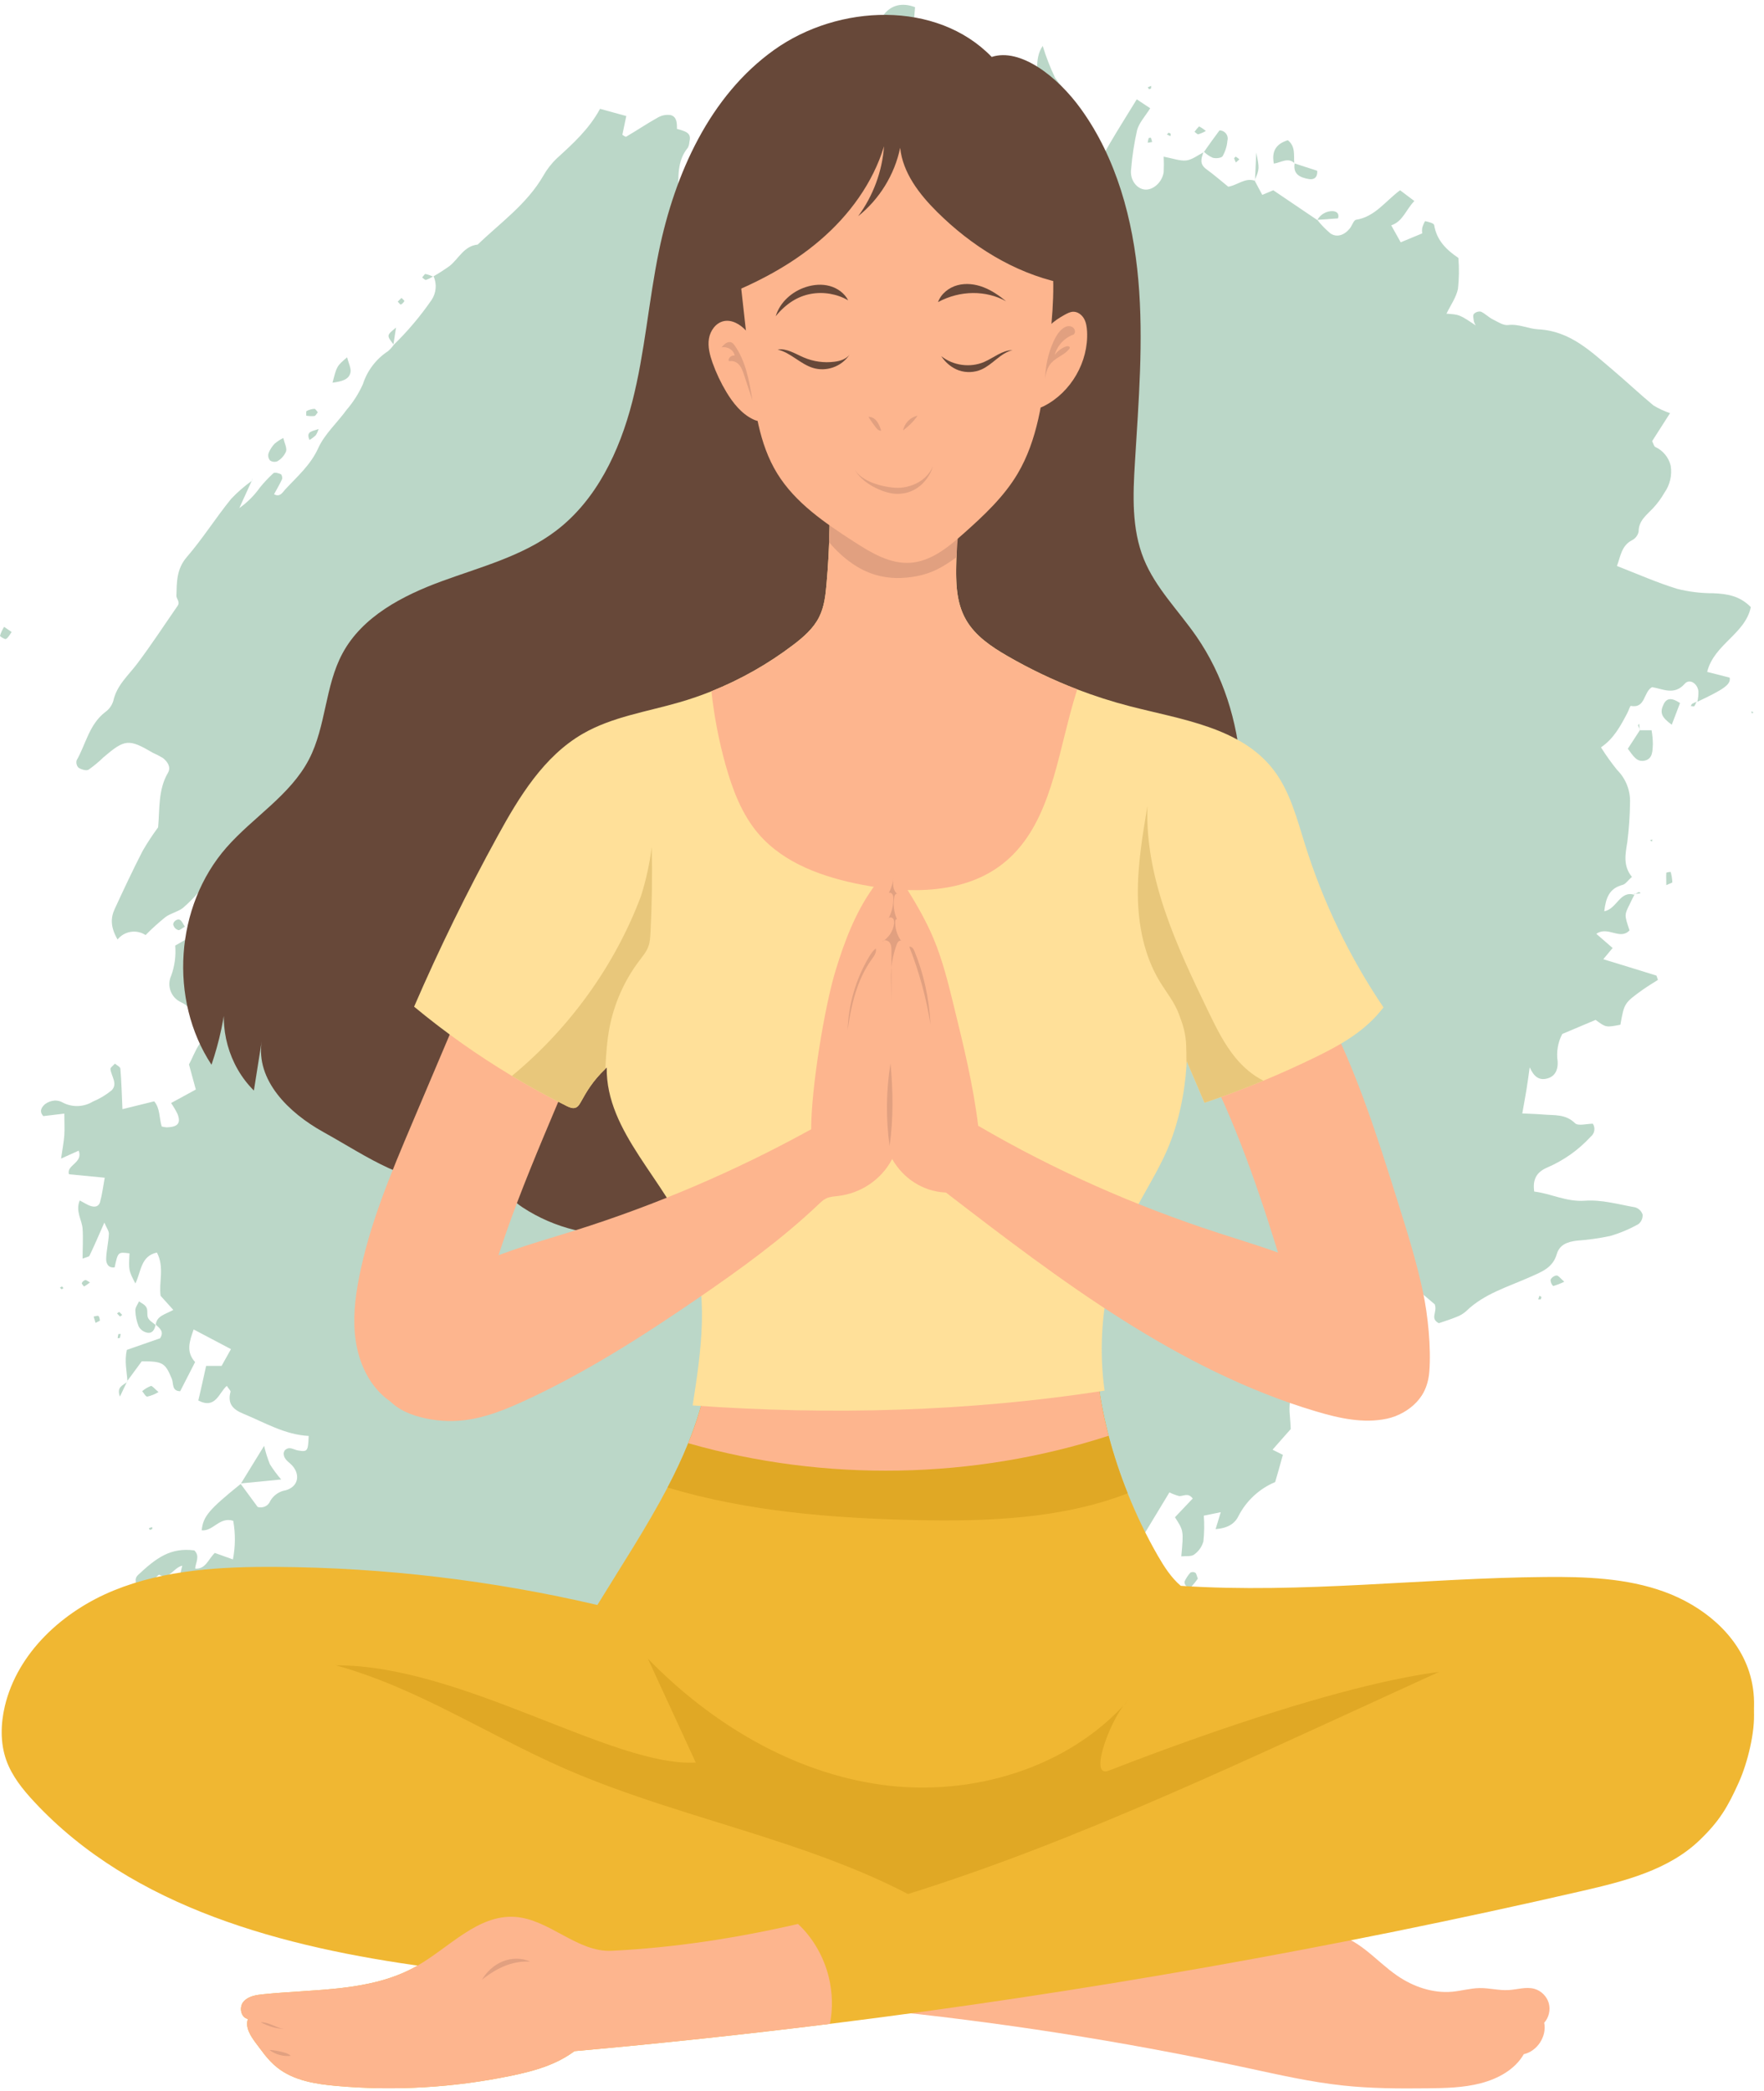<svg xmlns="http://www.w3.org/2000/svg" xmlns:xlink="http://www.w3.org/1999/xlink" width="648" zoomAndPan="magnify" viewBox="0 0 486 576" height="768" preserveAspectRatio="xMidYMid meet" version="1.0"><defs><clipPath id="435507e369"><path d="M 482 195 L 483 195 L 483 197 L 482 197 Z M 482 195 " clip-rule="nonzero"/></clipPath></defs><path fill="#bbd7c8" d="M 66.246 408.645 L 66.316 408.746 Z M 66.246 408.645 " fill-opacity="1" fill-rule="nonzero"/><path fill="#bbd7c8" d="M 472.035 163.422 C 468.672 163.434 465.359 163.031 462.094 162.215 C 456.418 160.469 451.051 158.07 445.484 155.91 C 446.492 153.285 446.691 150.332 449.645 148.812 C 450.113 148.574 450.508 148.246 450.828 147.828 C 451.145 147.41 451.355 146.941 451.461 146.426 C 451.461 143.402 453.633 141.91 455.379 140.051 C 456.617 138.723 457.688 137.27 458.59 135.691 C 459.344 134.617 459.867 133.441 460.16 132.16 C 460.457 130.883 460.5 129.594 460.293 128.297 C 460.02 127.152 459.508 126.125 458.758 125.215 C 458.012 124.305 457.102 123.605 456.031 123.113 C 455.664 122.902 455.551 122.246 455.18 121.523 C 456.715 119.137 458.32 116.609 460.109 113.812 C 458.496 113.266 456.961 112.547 455.508 111.656 C 451.719 108.52 448.141 105.125 444.375 101.945 C 438.285 96.82 432.605 91.141 423.734 90.715 C 421.078 90.574 418.438 89.168 415.469 89.535 C 414.137 89.691 412.629 88.641 411.211 87.945 C 410.074 87.363 409.137 86.355 407.988 85.844 C 407.633 85.789 407.285 85.816 406.945 85.93 C 406.605 86.043 406.309 86.227 406.059 86.484 C 405.73 86.91 405.984 87.816 406.059 88.5 C 406.176 88.91 406.352 89.293 406.582 89.648 C 402.098 86.652 402.098 86.652 398.52 86.414 C 399.609 84.141 401.188 81.969 401.684 79.57 C 401.996 76.734 402.035 73.895 401.797 71.051 C 398.531 68.852 395.805 66.211 395.125 61.992 C 395.039 61.48 393.547 61.113 392.668 60.926 C 392.512 60.926 392.031 62.105 391.832 62.789 C 391.766 63.289 391.766 63.789 391.832 64.293 L 385.91 66.75 L 383.297 62.078 C 386.535 60.984 387.289 57.816 389.672 55.375 L 385.738 52.41 C 381.664 55.418 378.824 59.719 373.613 60.543 C 372.934 60.656 372.523 62.133 371.91 62.902 C 370.406 64.789 368.332 65.5 366.574 64.32 C 365.227 63.199 364.012 61.949 362.926 60.574 C 362.926 60.574 362.926 60.574 362.996 60.574 L 362.867 60.574 L 350.801 52.41 L 347.773 53.688 C 347.094 52.395 346.355 51.09 345.688 49.781 C 342.992 48.875 340.918 51.047 338.391 51.43 C 336.387 49.812 334.473 48.137 332.414 46.645 C 330.355 45.152 330.992 43.664 331.52 41.988 C 329.957 42.797 328.422 44.02 326.789 44.203 C 325.156 44.387 323 43.621 320.602 43.152 C 320.672 44.57 320.672 45.992 320.602 47.41 C 320.246 50.109 317.762 52.395 315.477 52.223 C 313.188 52.055 311.215 49.539 311.641 46.547 C 311.934 42.953 312.477 39.398 313.273 35.883 C 313.828 33.809 315.504 32.051 316.895 29.82 L 313.188 27.363 C 310.52 31.738 308.078 35.57 305.777 39.504 C 303.352 43.648 301.062 47.895 298.68 52.152 C 296.281 52.648 293.98 52.992 291.75 53.574 C 290.012 54.043 288.359 54.723 286.797 55.617 C 285.477 56.414 285.746 57.789 286.355 59.023 L 279.98 59.023 C 280.859 56.797 281.672 54.766 282.508 52.637 C 283.605 52.766 284.711 52.816 285.816 52.793 C 288.754 52.508 288.969 52.012 287.945 48.18 C 288.355 44.488 291.113 43.918 294.066 43.352 C 294.305 43.352 294.305 41.93 294.492 40.766 C 295.527 40.41 297.742 41.262 298.75 38.496 L 293.441 34.832 C 294.461 32.52 295.441 30.262 296.352 28.188 C 294.27 26.082 292.375 23.82 290.672 21.402 C 289.324 18.57 288.191 15.656 287.277 12.656 C 284.625 16.488 286.684 20.789 284.438 24.48 C 282.648 23.203 281.215 22.195 279.809 21.145 C 277.793 19.727 275.82 21.359 273.82 21.145 C 273.082 21.074 272.398 20.562 271.617 20.406 C 267.359 19.484 265.668 20.293 263.711 24.438 C 263.363 25.301 263.09 26.188 262.887 27.094 L 257.363 28.004 L 254.523 34.918 C 252.977 34.57 251.41 34.379 249.824 34.336 C 248.164 34.562 246.539 34.926 244.941 35.43 C 246.504 32.246 248.051 29.066 249.598 25.93 C 250.445 25.871 251.293 25.871 252.137 25.93 C 253.176 26.086 254.238 26.512 254.523 24.949 C 254.523 23.387 251.441 22.734 253.418 20.406 C 254.68 18.988 254.27 17 252.578 15.523 L 245.766 18.363 C 246.445 14.727 248.02 11.66 251.441 9.973 C 251.684 7.133 251.883 4.66 252.109 1.977 C 248.531 0.629 245.551 1.395 243.508 4.008 C 240.34 8.055 237.586 12.441 234.703 16.785 C 234.477 17.141 234.605 17.738 234.562 18.207 L 237.516 19.625 C 235.598 22.211 233.91 24.453 232.277 26.727 C 230.914 28.273 229.77 29.965 228.84 31.809 C 227.559 35.055 225.852 38.059 223.715 40.816 C 221.578 43.574 219.098 45.984 216.273 48.035 C 216.672 51.031 213.664 55.02 219.113 56.312 C 219.754 55.27 220.516 54.32 221.398 53.473 C 222.699 52.625 224.059 51.887 225.477 51.258 L 225.477 51.344 L 225.688 51.441 L 225.559 51.289 C 227.348 50.336 229.109 49.199 231.609 50.891 C 228.91 56.301 223.176 59.125 220.25 64.277 C 218.965 66.121 217.496 67.805 215.848 69.332 C 216.172 66.809 216.797 64.363 217.723 61.992 C 217.836 61.613 217.883 61.227 217.863 60.832 C 217.844 60.438 217.762 60.055 217.613 59.688 C 217.469 59.32 217.266 58.988 217.008 58.691 C 216.746 58.391 216.445 58.145 216.105 57.945 C 214.371 56.738 212.668 57.293 210.992 58.172 C 208.863 59.309 211.348 61.012 210.055 62.945 L 203.641 68.48 L 203.641 68.383 L 203.641 68.539 C 203.227 69.789 202.625 70.945 201.836 72 C 201.047 73.059 200.109 73.961 199.023 74.715 C 199.023 72.414 199.023 70.113 199.023 67.828 C 199.023 67.445 198.43 66.949 198.016 66.777 C 197.523 66.586 197.051 66.629 196.598 66.906 C 195.461 68.324 194.68 70.098 193.316 71.164 C 191.605 72.211 189.797 73.059 187.895 73.707 C 190.195 77.41 190.309 77.965 189.527 80.805 C 189.383 81.301 189.371 81.941 189.043 82.223 C 188.242 83.172 187.297 83.938 186.203 84.523 C 185.055 84.992 183.848 83.375 183.977 81.145 C 184.188 77.582 183.309 73.719 185.578 70.598 C 188.008 67.23 190.719 63.852 195.078 62.945 C 198.398 62.262 199.777 60.105 200.758 57.266 C 202.773 51.145 204.859 45.07 209.191 40.027 C 210.133 38.75 210.738 37.332 211.008 35.77 C 211.246 34.535 211.188 33.312 210.836 32.105 C 209.898 28.656 207.387 27.918 204.164 28.629 C 201.098 31.484 198.652 34.797 196.824 38.566 C 195.613 41.156 194.195 43.629 192.566 45.977 C 190.934 48.449 189.031 50.746 186.887 53.586 C 186.887 48.66 186.504 44.344 189.527 40.668 C 189.762 40.199 189.895 39.699 189.926 39.176 C 190.434 37.02 189.781 36.336 186.516 35.512 C 186.516 33.953 186.516 32.148 184.742 31.695 C 183.457 31.527 182.254 31.773 181.137 32.434 C 178.211 34.066 175.457 35.938 172.531 37.645 C 172.32 37.77 171.738 37.273 171.465 37.133 C 171.82 35.43 172.164 33.766 172.547 31.965 L 165.32 29.977 C 162.281 35.586 157.867 39.559 153.449 43.594 C 151.941 45.027 150.68 46.648 149.66 48.461 C 145.145 56.227 137.902 61.34 131.598 67.375 C 127.824 67.77 126.402 71.234 123.875 73.266 C 122.453 74.289 120.98 75.234 119.461 76.105 C 119.691 76.629 119.855 77.176 119.953 77.742 C 120.047 78.309 120.07 78.879 120.02 79.449 C 119.969 80.023 119.848 80.578 119.66 81.121 C 119.469 81.664 119.211 82.172 118.891 82.648 C 115.816 87.105 112.336 91.223 108.457 95.004 L 108.457 95.16 L 108.473 95.004 C 108.02 95.645 107.5 96.219 106.91 96.734 C 105.27 97.801 103.859 99.113 102.672 100.668 C 101.484 102.223 100.594 103.93 99.996 105.793 C 98.84 108.379 97.34 110.746 95.496 112.891 C 92.91 116.453 89.445 119.562 87.699 123.398 C 85.555 128.141 81.879 131.262 78.57 134.84 C 77.832 135.637 77.152 137.055 75.504 136.148 C 76.27 134.727 77.051 133.438 77.691 132.043 C 77.848 131.688 77.691 130.793 77.363 130.625 C 76.738 130.34 75.676 130.043 75.32 130.355 C 73.992 131.578 72.758 132.891 71.613 134.289 C 70.043 136.504 68.148 138.395 65.934 139.965 L 69.344 132.484 C 67.289 133.953 65.395 135.605 63.664 137.438 C 59.402 142.691 55.824 148.414 51.438 153.484 C 48.598 156.789 48.711 160.441 48.598 164.16 C 48.598 164.926 49.68 165.805 48.953 166.855 C 45.262 172.18 41.727 177.605 37.836 182.773 C 35.367 186.066 32.156 188.75 31.207 193.109 C 30.797 194.387 30.047 195.414 28.949 196.191 C 24.562 199.582 23.652 205.008 21.113 209.449 C 21.016 209.816 21.016 210.18 21.109 210.543 C 21.207 210.91 21.387 211.227 21.652 211.496 C 22.434 211.977 23.797 212.402 24.406 212.02 C 25.879 210.988 27.254 209.844 28.539 208.586 C 34.414 203.574 35.496 203.488 42.125 207.379 C 43.066 207.793 43.98 208.27 44.863 208.797 C 46.172 209.805 47.18 211.352 46.285 212.859 C 43.516 217.602 44.043 222.797 43.559 227.906 C 42.02 229.992 40.598 232.152 39.301 234.395 C 36.586 239.676 34.059 245.059 31.574 250.453 C 30.453 252.895 30.441 255.438 32.387 258.801 C 32.609 258.523 32.859 258.266 33.129 258.035 C 33.402 257.801 33.691 257.594 34.004 257.414 C 34.312 257.234 34.637 257.086 34.973 256.965 C 35.312 256.844 35.656 256.758 36.012 256.703 C 36.367 256.645 36.723 256.621 37.078 256.633 C 37.438 256.641 37.793 256.684 38.141 256.762 C 38.492 256.836 38.832 256.941 39.164 257.078 C 39.492 257.219 39.809 257.387 40.109 257.582 C 41.844 255.824 43.668 254.176 45.59 252.625 C 47.008 251.574 48.953 251.207 50.375 250.129 C 51.992 248.727 53.504 247.219 54.902 245.598 L 54.902 256.688 L 48.273 260.477 C 48.504 263.32 48.137 266.086 47.164 268.77 C 47.012 269.098 46.895 269.438 46.812 269.789 C 46.727 270.141 46.676 270.5 46.664 270.859 C 46.648 271.223 46.668 271.582 46.727 271.938 C 46.781 272.297 46.875 272.645 47 272.984 C 47.125 273.324 47.281 273.648 47.469 273.957 C 47.66 274.266 47.875 274.551 48.121 274.816 C 48.367 275.082 48.637 275.32 48.93 275.535 C 49.223 275.746 49.535 275.93 49.863 276.082 C 52.703 277.359 53.172 279.688 53.711 281.875 C 55.586 283.195 58.27 281.676 59.461 284.387 C 54.859 285.594 53.938 289.766 52.062 293.219 L 53.953 300.133 L 47.137 303.852 C 47.809 304.824 48.406 305.844 48.926 306.902 C 49.875 309.402 49.023 310.441 45.973 310.555 C 45.492 310.516 45.02 310.438 44.551 310.312 C 43.844 307.984 44.125 305.285 42.48 303.383 L 33.734 305.543 C 33.551 301.496 33.465 297.961 33.168 294.426 C 33.168 293.898 32.188 293.457 31.66 293.004 C 31.223 293.516 30.367 294.082 30.426 294.523 C 30.68 296.496 32.512 298.57 30.754 300.359 C 29.172 301.645 27.438 302.684 25.555 303.469 C 24.945 303.84 24.293 304.125 23.609 304.332 C 22.922 304.535 22.223 304.652 21.504 304.68 C 20.789 304.703 20.082 304.641 19.383 304.484 C 18.684 304.332 18.016 304.09 17.379 303.766 C 16.699 303.363 15.965 303.16 15.176 303.156 C 14.16 303.215 13.242 303.547 12.422 304.148 C 11.484 304.961 10.691 306.125 11.941 307.457 L 17.719 306.762 C 17.719 309.133 17.832 310.938 17.719 312.711 C 17.605 314.484 17.18 316.629 16.824 319.156 L 21.68 316.969 C 22.984 320.363 18.172 320.934 19.012 323.473 L 28.852 324.426 C 28.438 326.668 28.168 328.938 27.57 331.125 C 27.145 332.617 25.684 332.746 23.824 331.707 L 21.965 330.688 C 20.73 333.711 22.59 336.023 22.758 338.508 C 22.93 340.992 22.758 343.848 22.758 346.715 C 23.797 346.289 24.504 346.23 24.66 345.906 C 25.969 343.18 27.16 340.398 28.75 336.789 C 29.391 338.309 30.043 339.133 30 339.93 C 29.887 342.242 29.305 344.527 29.246 346.828 C 29.246 348.051 29.816 349.371 31.59 349.113 C 32.5 344.855 32.5 344.855 35.68 345.266 C 35.438 349.98 35.438 349.98 37.297 353.559 C 38.902 350.348 38.719 346.004 43.23 345.039 C 45.375 349.102 43.699 353.301 44.254 356.965 L 47.746 360.84 C 45.531 362.09 43.148 362.473 42.922 364.918 C 44.027 365.895 45.289 366.832 44.098 368.664 L 34.941 371.859 C 34.246 375.023 34.941 377.723 35.098 380.379 L 39.059 374.996 C 44.879 374.996 45.531 375.422 47.352 379.867 C 47.859 381.117 47.277 383.176 49.637 383.246 L 53.754 375.211 C 51.168 372.371 52.219 369.445 53.355 366.223 L 63.633 371.645 L 61.051 376.262 L 56.793 376.262 C 56.023 379.625 55.371 382.777 54.633 385.789 C 59.418 388.301 60.312 383.629 62.484 381.77 C 63.023 382.605 63.594 383.09 63.508 383.402 C 62.641 386.598 64.102 388.23 66.93 389.395 C 72.879 391.836 78.457 395.23 85.043 395.555 C 84.887 399.816 84.703 400 82.062 399.543 C 80.828 399.332 79.68 398.297 78.441 399.543 C 78.305 399.766 78.211 400 78.16 400.254 C 78.086 402.102 79.719 402.738 80.672 403.902 C 82.816 406.516 82.008 409.582 78.742 410.52 C 77.848 410.66 77.031 410.984 76.285 411.496 C 75.539 412.004 74.938 412.648 74.48 413.43 C 74.352 413.766 74.164 414.066 73.922 414.332 C 73.676 414.598 73.395 414.809 73.07 414.965 C 72.746 415.121 72.402 415.215 72.043 415.238 C 71.684 415.266 71.332 415.227 70.988 415.121 L 66.316 408.773 C 57.543 415.871 55.969 417.703 55.57 421.551 C 58.734 421.879 60.496 417.719 64.258 418.938 C 64.891 422.488 64.859 426.035 64.176 429.574 L 59.176 427.785 C 57.332 429.574 56.676 432.258 53.852 432.113 L 53.852 432 L 53.754 432.113 C 53.895 430.426 55.172 428.68 53.539 427.09 C 46.98 426.238 43.062 429.148 38.035 433.859 C 37.633 434.215 37.41 434.66 37.367 435.195 C 37.441 436.133 37.469 437.496 38.051 437.863 C 38.512 438.062 38.992 438.145 39.488 438.113 C 39.988 438.086 40.457 437.945 40.891 437.695 C 41.629 437.227 41.84 436.004 42.41 435.195 C 42.805 434.641 43.688 433.777 43.828 433.777 C 46.668 435.352 47.648 431.93 50.219 431.293 C 49.48 434.246 48.629 437.113 50.828 439.453 C 51.742 440.145 52.727 440.711 53.781 441.16 L 53.781 436.742 L 59.246 440.891 L 64.926 438.32 L 63.508 443.133 L 72.609 447.574 L 75.59 441.898 C 78.074 444.879 80.359 447.66 82.688 450.414 C 85.258 453.426 85.273 453.41 89.785 451.977 C 91.945 454.008 91.406 458.266 95.34 458.805 C 98.547 457.613 97.254 454.461 98.348 451.707 L 100.621 456.449 C 103.047 457.102 106.184 456.777 108.031 459.488 C 109.875 462.199 112.289 462.328 114.988 461.645 C 119.531 460.625 124.059 459.473 128.59 458.379 C 129.57 454.844 131.613 453.156 135.547 454.461 C 135.348 456.465 133.359 456.109 132.309 456.875 C 131.227 457.559 130.102 458.16 128.93 458.68 C 128.645 460.41 128.762 462.355 127.98 463.816 C 125.922 467.637 123.449 471.23 121.191 474.949 C 120.668 475.785 120.199 476.766 121.805 477.59 C 124.059 475.445 126.418 473.23 128.762 471.031 L 128.762 471.129 C 128.754 471.074 128.754 471.016 128.762 470.961 L 128.676 470.961 L 132.848 464.711 C 133.5 464.562 134.16 464.504 134.824 464.535 C 135.492 464.566 136.145 464.684 136.777 464.891 C 137.414 465.098 138.008 465.383 138.566 465.75 C 139.125 466.117 139.621 466.555 140.062 467.055 C 140.402 467.547 140.801 467.98 141.258 468.363 C 141.715 468.746 142.219 469.059 142.762 469.301 C 143.309 469.547 143.875 469.711 144.465 469.801 C 145.055 469.891 145.645 469.898 146.238 469.824 C 147.855 466.898 147.516 463.816 147.316 460.809 C 147.242 459.746 146.82 458.848 146.051 458.109 C 143.938 456.363 142.035 454.406 143.426 451.609 C 144.816 448.812 147.684 449.52 150.523 449.691 C 150 451.652 149.488 453.539 148.965 455.441 L 148.965 455.57 L 149.062 455.457 C 150.398 459.316 150.398 459.316 153.746 458.578 L 153.664 458.648 L 153.746 458.82 L 153.746 458.594 L 157.723 456.18 L 158.93 460.766 C 165.902 463.379 165.902 463.379 167.762 470.023 C 168.238 470.043 168.711 470.008 169.18 469.91 C 173.953 468.176 176.281 469.383 176.707 473.812 C 176.863 475.617 176.848 477.449 177.16 479.223 C 177.168 479.355 177.188 479.484 177.227 479.613 C 177.262 479.738 177.316 479.859 177.383 479.973 C 177.449 480.086 177.531 480.191 177.621 480.285 C 177.715 480.383 177.816 480.465 177.93 480.535 C 178.043 480.605 178.16 480.66 178.289 480.699 C 178.414 480.742 178.543 480.766 178.676 480.777 C 178.805 480.785 178.938 480.777 179.066 480.758 C 179.199 480.734 179.324 480.695 179.445 480.645 C 180.125 480.273 180.57 479.715 180.781 478.969 C 181.348 476.824 179.133 474.707 180.27 472.379 C 183.719 472.977 184.344 477.648 188.32 477.051 C 188.73 476.523 189.469 476.016 189.641 475.359 C 190.07 473.582 190.809 471.941 191.855 470.441 C 192.898 468.938 194.184 467.68 195.703 466.656 C 196.027 466.43 195.703 465.336 195.703 464.812 C 194.125 463.391 192.18 466.004 190.605 464.059 L 193.047 460.695 L 199.152 463.066 C 201.27 461.176 202.348 459.758 200.359 457.473 C 199.508 456.492 199.535 454.762 199.137 453.297 L 203.398 452.73 C 203.539 453.879 203.695 455.016 203.895 456.676 C 207.301 455.426 209.957 454.391 211.887 451.906 C 208.836 449.52 208.836 449.52 205.145 450.855 C 205.145 449.863 205.145 448.867 205.145 447.875 L 205.145 447.773 C 206.125 447.504 207.121 447.375 208.141 447.391 C 213.164 448.172 215.879 445.871 216.66 441.047 L 220.164 441.047 L 226 430.129 C 226.484 434.484 226.668 434.387 228.668 437.227 C 229.117 437.941 229.645 438.59 230.258 439.168 C 230.871 439.75 231.543 440.242 232.281 440.652 C 233.02 441.062 233.797 441.371 234.613 441.582 C 235.43 441.793 236.262 441.898 237.102 441.898 C 240.738 442.012 243.82 441.258 245.184 437.34 C 245.297 437.012 246.09 436.73 246.516 436.785 C 247.023 436.902 247.363 437.203 247.539 437.695 C 247.539 438.078 247.141 438.559 246.898 438.973 C 245.266 441.711 245.637 442.836 248.234 443.09 C 252.098 443.473 255.887 443.645 259.379 441.398 C 260.703 440.805 262.074 440.371 263.496 440.094 C 263.586 442.109 264.062 444.027 264.922 445.852 C 265.781 447.672 266.957 449.262 268.453 450.613 C 269.219 451.355 269.691 452.25 269.871 453.297 C 270.41 456.449 272.711 457.371 275.309 458.082 C 277.906 458.793 278.293 455.883 280.051 454.844 C 281.273 456.52 282.395 458.238 283.715 459.785 C 286.555 463.121 288.91 463.434 292.391 460.668 C 293.766 459.496 294.805 458.078 295.5 456.406 C 297.57 451.629 300.285 447.25 303.648 443.273 C 308.531 437.355 313.73 431.406 315.008 423.328 C 315.129 422.809 315.348 422.336 315.66 421.906 L 322.191 411.102 C 323.02 411.527 323.887 411.855 324.789 412.098 C 325.938 412.293 327.258 411.004 328.609 412.793 L 323.711 417.961 C 326.109 421.664 326.109 421.664 325.457 428.734 C 326.734 428.594 328.184 428.848 328.992 428.238 C 330.262 427.328 331.113 426.121 331.547 424.617 C 331.801 422.254 331.84 419.891 331.66 417.52 L 336.332 416.566 L 334.91 421.227 C 338.148 420.984 340.137 419.805 341.188 417.676 C 342.266 415.559 343.68 413.688 345.422 412.07 C 347.164 410.453 349.133 409.184 351.324 408.262 C 352.02 405.82 352.746 403.391 353.441 400.766 L 350.602 399.348 C 352.289 397.43 353.965 395.5 355.613 393.668 C 355.543 392.402 355.512 391.383 355.398 390.359 C 354.973 386.312 355.582 382.594 358.777 379.695 C 362.215 376.574 362.301 373.008 360.113 369.191 C 359.602 368.297 358.934 367.5 358.352 366.664 L 357.332 367.246 L 358.266 366.562 C 358.91 365.449 359.75 364.516 360.789 363.758 C 361.828 362.996 362.973 362.48 364.23 362.203 C 365.926 361.707 367.582 361.102 369.199 360.387 C 369.602 361.203 369.863 362.059 369.992 362.957 C 370.117 363.855 370.102 364.754 369.941 365.648 C 369.785 366.543 369.488 367.387 369.059 368.188 C 368.629 368.988 368.082 369.699 367.426 370.324 C 367.312 370.438 367.824 371.137 368.062 371.574 C 371.953 369.645 376.684 369.629 379.988 366.309 C 380.422 366.016 380.898 365.922 381.41 366.023 C 386.309 367.133 387.758 363.766 389.047 360.188 C 389.574 358.77 390 357.277 390.637 355.359 L 395.281 359.293 C 396.09 361.551 393.859 363.129 396.402 364.504 C 397.82 364.008 399.598 363.469 401.258 362.785 C 402.242 362.43 403.129 361.906 403.914 361.211 C 408.91 356.328 415.555 354.48 421.66 351.727 C 424.855 350.309 427.82 349.215 428.914 345.453 C 429.652 342.867 431.898 342.07 434.367 341.773 C 437.477 341.551 440.559 341.121 443.609 340.48 C 446.332 339.688 448.934 338.594 451.406 337.203 C 451.801 336.887 452.102 336.496 452.305 336.031 C 452.508 335.566 452.59 335.082 452.555 334.574 C 452.395 334.102 452.137 333.688 451.777 333.336 C 451.422 332.988 451.004 332.738 450.523 332.59 C 445.953 331.777 441.266 330.43 436.723 330.758 C 431.543 331.141 427.324 328.781 422.695 328.242 C 422.172 324.723 423.508 322.82 426.23 321.641 C 430.844 319.656 434.852 316.816 438.258 313.121 C 438.52 312.914 438.738 312.668 438.906 312.379 C 439.078 312.09 439.191 311.777 439.242 311.445 C 439.297 311.117 439.289 310.785 439.219 310.457 C 439.152 310.129 439.023 309.824 438.84 309.547 C 437.191 309.547 434.793 310.254 433.926 309.402 C 431.316 306.832 428.25 307.289 425.18 307.02 C 423.465 306.875 421.746 306.832 419.402 306.719 C 419.855 304.164 420.227 302.176 420.555 300.188 C 420.879 298.199 421.094 296.539 421.449 294.012 C 422.652 296.723 424.117 297.617 426.16 297.121 C 428.207 296.625 429.312 295.035 429.141 292.324 C 428.953 291.039 428.969 289.754 429.188 288.473 C 429.402 287.191 429.816 285.977 430.422 284.828 L 439.605 280.949 C 442.445 283.051 442.445 283.051 446.434 282.285 C 447.5 276.32 447.5 276.309 452.598 272.629 C 454.016 271.637 455.438 270.785 456.77 269.934 C 456.473 269.152 456.445 268.77 456.305 268.727 C 451.488 267.223 446.664 265.746 441.723 264.238 L 444.293 261.145 L 439.805 257.242 C 443.016 254.984 446.309 259.113 448.949 256.289 C 447.527 252.031 447.527 252.031 448.949 249.191 C 449.359 248.281 449.828 247.387 450.281 246.492 C 446.293 245.23 445.484 250.383 441.992 251.035 C 442.418 247.289 443.41 244.703 447.059 243.754 C 447.91 243.523 448.48 242.516 449.617 241.566 C 447.102 238.5 447.812 235.262 448.352 231.898 C 448.797 228.332 449.043 224.754 449.09 221.164 C 449.156 219.469 448.875 217.832 448.258 216.254 C 447.637 214.676 446.727 213.289 445.527 212.09 C 443.922 210.105 442.441 208.031 441.082 205.871 C 444.574 203.531 446.492 199.965 448.367 196.375 C 448.707 195.723 449.105 194.43 449.289 194.457 C 453.422 195.223 452.727 190.625 455.152 189.289 C 458.121 189.742 461.258 191.688 464.195 188.324 C 465.461 186.906 467.66 188.211 467.93 190.41 C 467.957 191.395 467.859 192.363 467.633 193.32 C 474.988 189.859 476.934 188.523 476.535 186.664 L 470.344 185.086 C 472.219 177.465 480.809 174.68 482.371 167.242 C 479.246 164.059 475.754 163.59 472.035 163.422 Z M 472.035 163.422 " fill-opacity="1" fill-rule="nonzero"/><path fill="#bbd7c8" d="M 119.375 76.219 L 119.461 76.219 C 119.453 76.195 119.453 76.172 119.461 76.148 Z M 119.375 76.219 " fill-opacity="1" fill-rule="nonzero"/><path fill="#bbd7c8" d="M 69.414 132.414 L 69.328 132.582 L 69.469 132.469 Z M 69.414 132.414 " fill-opacity="1" fill-rule="nonzero"/><path fill="#bbd7c8" d="M 171.621 473.898 C 169.109 475.547 171.238 479.664 167.363 480.246 L 165.66 477.547 C 162.352 478.895 160.703 481.934 156.785 480.785 C 157.695 479.535 158.391 478.555 159.113 477.605 C 160.848 475.348 162.707 473.188 164.238 470.805 C 164.852 469.867 165.164 468.289 162.934 467.637 L 156.828 474.082 C 156.547 472.855 156.188 471.656 155.75 470.477 C 155.211 469.199 154.328 468.332 151.875 469.383 C 151.957 470.172 151.949 470.957 151.844 471.742 C 151.742 472.531 151.551 473.293 151.27 474.031 C 150.984 474.773 150.621 475.469 150.172 476.125 C 149.727 476.777 149.211 477.371 148.621 477.902 C 148.18 478.145 147.707 478.297 147.203 478.355 L 143.484 474.238 L 141.312 479.051 L 137.336 476.695 C 135.773 478.926 134.625 480.828 135.914 483.27 C 138.656 484.023 141.312 484.801 144.008 485.469 C 145.457 485.984 146.945 486.188 148.48 486.082 C 149.617 485.84 150.523 484.492 151.676 483.496 C 151.832 484.191 151.902 484.449 151.945 484.688 C 152.699 489.273 153.492 489.855 157.211 488.523 C 160.457 487.609 163.609 486.438 166.668 485.016 C 169.457 483.184 172.066 481.129 174.504 478.855 C 174.676 478.711 174.676 478.371 174.762 478.102 C 174.277 476.27 174.207 473.984 171.621 473.898 Z M 171.621 473.898 " fill-opacity="1" fill-rule="nonzero"/><path fill="#bbd7c8" d="M 74.355 403.352 C 73.695 401.699 73.164 400.012 72.766 398.281 L 66.402 408.633 L 77.465 407.551 C 76.32 406.23 75.285 404.828 74.355 403.352 Z M 74.355 403.352 " fill-opacity="1" fill-rule="nonzero"/><path fill="#bbd7c8" d="M 66.246 408.645 L 66.348 408.73 L 66.348 408.633 Z M 66.246 408.645 " fill-opacity="1" fill-rule="nonzero"/><path fill="#bbd7c8" d="M 455.023 201.16 L 451.789 201.16 L 448.48 206.258 C 449.898 208.059 450.852 210.117 453.277 209.492 C 455.367 208.953 455.281 206.766 455.379 205.02 C 455.371 203.723 455.25 202.438 455.023 201.16 Z M 455.023 201.16 " fill-opacity="1" fill-rule="nonzero"/><path fill="#bbd7c8" d="M 42.836 364.961 L 42.934 365.031 L 42.836 364.945 Z M 42.836 364.961 " fill-opacity="1" fill-rule="nonzero"/><path fill="#bbd7c8" d="M 40.805 363.055 C 40.379 362.219 40.805 360.984 40.336 360.145 C 39.867 359.309 39 359.023 38.305 358.484 C 37.938 359.309 37.254 360.16 37.285 360.984 C 37.324 362.508 37.633 363.973 38.207 365.387 C 38.703 366.273 39.449 366.84 40.434 367.09 C 41.969 367.43 42.609 366.309 42.836 364.961 C 42.109 364.348 41.172 363.836 40.805 363.055 Z M 40.805 363.055 " fill-opacity="1" fill-rule="nonzero"/><path fill="#bbd7c8" d="M 356.664 44.941 L 356.578 44.941 C 356.586 44.98 356.586 45.016 356.578 45.055 Z M 356.664 44.941 " fill-opacity="1" fill-rule="nonzero"/><path fill="#bbd7c8" d="M 356.578 44.883 C 356.406 42.738 356.977 40.367 354.816 38.621 C 351.422 39.672 350.332 41.789 350.957 45.07 C 352.957 44.785 354.762 43.293 356.578 44.883 Z M 356.578 44.883 " fill-opacity="1" fill-rule="nonzero"/><path fill="#bbd7c8" d="M 76.426 127.062 C 77.512 126.418 78.309 125.52 78.812 124.363 C 79.098 123.398 78.398 122.133 78.047 120.645 C 77.191 121.082 76.398 121.605 75.66 122.219 C 74.941 122.98 74.387 123.848 74 124.816 C 73.785 125.555 73.914 126.227 74.383 126.832 C 74.684 127.043 75.012 127.168 75.375 127.207 C 75.738 127.246 76.09 127.199 76.426 127.062 Z M 76.426 127.062 " fill-opacity="1" fill-rule="nonzero"/><path fill="#bbd7c8" d="M 96.547 102.684 C 96.828 101.504 96.02 100.07 95.637 98.426 C 92.797 100.836 92.797 100.836 91.617 105.422 C 94.215 105.07 96.09 104.57 96.547 102.684 Z M 96.547 102.684 " fill-opacity="1" fill-rule="nonzero"/><path fill="#bbd7c8" d="M 336.844 43.023 C 337.594 41.699 338.035 40.281 338.164 38.766 C 338.211 38.598 338.234 38.426 338.242 38.254 C 338.25 38.078 338.234 37.906 338.203 37.738 C 338.168 37.566 338.117 37.402 338.043 37.242 C 337.973 37.086 337.883 36.938 337.777 36.801 C 337.672 36.66 337.551 36.539 337.418 36.43 C 337.281 36.32 337.137 36.227 336.98 36.148 C 336.824 36.074 336.66 36.016 336.492 35.98 C 336.32 35.941 336.148 35.922 335.977 35.926 C 334.559 37.801 333.137 39.816 331.719 41.832 C 332.426 42.527 333.234 43.07 334.145 43.465 C 334.953 43.691 336.488 43.562 336.844 43.023 Z M 336.844 43.023 " fill-opacity="1" fill-rule="nonzero"/><path fill="#bbd7c8" d="M 331.676 41.832 C 331.637 41.816 331.602 41.793 331.574 41.762 L 331.574 41.945 L 331.688 41.875 Z M 331.676 41.832 " fill-opacity="1" fill-rule="nonzero"/><path fill="#bbd7c8" d="M 458.363 193.961 C 457.227 196.316 457.723 197.555 460.59 199.641 L 462.863 193.676 C 460.66 192.172 459.215 192.215 458.363 193.961 Z M 458.363 193.961 " fill-opacity="1" fill-rule="nonzero"/><path fill="#bbd7c8" d="M 222.906 460.609 C 220.934 461.758 218.875 462.91 218.234 465.352 C 218.137 465.691 218.633 466.188 218.859 466.602 C 219.113 466.602 219.398 466.77 219.613 466.699 C 220.719 466.359 221.703 465.801 222.566 465.027 C 223.43 464.254 224.094 463.336 224.551 462.27 C 224.684 461.762 224.57 461.316 224.211 460.938 C 223.836 460.594 223.398 460.484 222.906 460.609 Z M 222.906 460.609 " fill-opacity="1" fill-rule="nonzero"/><path fill="#bbd7c8" d="M 231.809 448.668 C 231.465 449.094 231.738 449.988 231.738 450.672 C 232.391 450.672 233.355 450.883 233.668 450.527 C 234.988 449.109 236.094 447.492 238.238 444.723 C 233.852 444.707 233.059 447.109 231.809 448.668 Z M 231.809 448.668 " fill-opacity="1" fill-rule="nonzero"/><path fill="#bbd7c8" d="M 261.637 21.91 C 262.785 20.863 263.848 19.734 264.832 18.531 C 264.418 18.285 263.973 18.121 263.496 18.043 C 263.023 17.965 262.547 17.977 262.078 18.078 C 261.605 18.18 261.172 18.367 260.77 18.637 C 260.371 18.906 260.035 19.242 259.762 19.641 C 259.582 19.945 259.48 20.273 259.465 20.629 C 259.453 20.984 259.523 21.324 259.676 21.641 C 259.957 21.855 260.273 21.984 260.621 22.031 C 260.973 22.078 261.309 22.039 261.637 21.91 Z M 261.637 21.91 " fill-opacity="1" fill-rule="nonzero"/><path fill="#bbd7c8" d="M 327.969 433.207 C 327.301 433.945 326.762 434.77 326.352 435.68 C 326.312 436.203 326.496 436.633 326.902 436.969 C 327.34 437.242 327.789 437.27 328.254 437.055 C 328.895 436.371 329.48 435.641 330.012 434.867 C 329.703 434.102 329.645 433.449 329.305 433.234 C 328.863 432.988 328.418 432.98 327.969 433.207 Z M 327.969 433.207 " fill-opacity="1" fill-rule="nonzero"/><path fill="#bbd7c8" d="M 360.625 49.328 C 362.043 49.57 363.039 48.859 362.91 47.043 L 356.691 45.027 C 356.18 48.051 358.266 48.93 360.625 49.328 Z M 360.625 49.328 " fill-opacity="1" fill-rule="nonzero"/><path fill="#bbd7c8" d="M 41.559 381.797 C 40.684 382.141 39.887 382.613 39.172 383.219 C 39.625 383.742 40.109 384.75 40.59 384.723 C 41.684 384.469 42.711 384.055 43.672 383.473 C 42.594 382.578 41.953 381.699 41.559 381.797 Z M 41.559 381.797 " fill-opacity="1" fill-rule="nonzero"/><path fill="#bbd7c8" d="M 315.715 433.207 C 315.418 433.066 314.195 433.875 314.184 434.285 C 314.285 435.184 314.531 436.043 314.922 436.855 L 317.875 435.438 C 316.879 434.328 316.41 433.562 315.715 433.207 Z M 315.715 433.207 " fill-opacity="1" fill-rule="nonzero"/><path fill="#bbd7c8" d="M 145.242 452.133 C 145.09 452.562 145.043 453.004 145.109 453.457 C 145.176 453.91 145.344 454.32 145.613 454.688 C 146.676 455.129 147.785 455.371 148.934 455.414 C 148.668 454.273 148.262 453.184 147.715 452.148 C 147.59 451.926 147.418 451.75 147.195 451.617 C 146.977 451.488 146.738 451.422 146.484 451.422 C 146.227 451.418 145.988 451.48 145.766 451.609 C 145.547 451.738 145.371 451.91 145.242 452.133 Z M 145.242 452.133 " fill-opacity="1" fill-rule="nonzero"/><path fill="#bbd7c8" d="M 84.379 114.512 C 85.102 114.629 85.832 114.66 86.562 114.609 C 86.949 114.609 87.23 113.941 87.559 113.574 C 87.246 113.23 86.934 112.621 86.637 112.621 C 85.879 112.664 85.164 112.863 84.492 113.219 C 84.277 113.332 84.406 114.055 84.379 114.512 Z M 84.379 114.512 " fill-opacity="1" fill-rule="nonzero"/><path fill="#bbd7c8" d="M 459.086 240.387 C 459.016 241.438 459.086 242.504 459.086 243.824 C 460.023 243.383 460.762 243.199 460.746 243.027 C 460.699 242.066 460.547 241.117 460.293 240.188 C 459.879 240.188 459.477 240.254 459.086 240.387 Z M 459.086 240.387 " fill-opacity="1" fill-rule="nonzero"/><path fill="#bbd7c8" d="M 367.227 58.16 C 366.348 58.129 365.527 58.328 364.758 58.762 C 363.992 59.191 363.395 59.793 362.965 60.559 L 368.645 60.16 C 369.016 58.883 368.363 58.258 367.227 58.16 Z M 367.227 58.16 " fill-opacity="1" fill-rule="nonzero"/><path fill="#bbd7c8" d="M 85.273 121.195 C 85.902 120.832 86.477 120.395 87.004 119.891 C 87.348 119.355 87.602 118.785 87.77 118.172 C 86.363 118.785 84.121 118.684 85.273 121.195 Z M 85.273 121.195 " fill-opacity="1" fill-rule="nonzero"/><path fill="#bbd7c8" d="M 159.738 465.023 C 159.738 464.742 158.887 464.359 158.406 464.031 C 158.078 464.609 157.816 465.215 157.625 465.848 C 157.625 466.047 158.262 466.375 158.773 466.77 C 159.219 466.258 159.539 465.676 159.738 465.023 Z M 159.738 465.023 " fill-opacity="1" fill-rule="nonzero"/><path fill="#bbd7c8" d="M 427.199 352.523 C 427.195 353.203 427.43 353.785 427.906 354.27 C 428.965 353.965 429.988 353.566 430.973 353.074 C 429.883 352.137 429.355 351.344 428.844 351.359 C 428.488 351.402 428.168 351.527 427.875 351.734 C 427.582 351.941 427.359 352.203 427.199 352.523 Z M 427.199 352.523 " fill-opacity="1" fill-rule="nonzero"/><path fill="#bbd7c8" d="M 203.598 68.324 L 203.598 61.863 C 201.465 64.633 202.375 66.492 203.598 68.324 Z M 203.598 68.324 " fill-opacity="1" fill-rule="nonzero"/><path fill="#bbd7c8" d="M 108.398 94.859 L 109.109 90.246 C 106.484 92.363 106.484 92.402 108.398 94.859 Z M 108.398 94.859 " fill-opacity="1" fill-rule="nonzero"/><path fill="#bbd7c8" d="M 345.66 49.684 L 345.758 49.754 L 345.758 49.414 Z M 345.66 49.684 " fill-opacity="1" fill-rule="nonzero"/><path fill="#bbd7c8" d="M 346.113 42.043 C 345.945 45.609 345.859 47.555 345.773 49.414 C 347.008 46.559 346.992 46.402 346.113 42.043 Z M 346.113 42.043 " fill-opacity="1" fill-rule="nonzero"/><path fill="#bbd7c8" d="M 25.797 362.672 C 25.98 363.254 26.152 363.836 26.324 364.418 L 27.543 363.793 C 27.414 363.355 27.414 362.715 27.133 362.531 C 26.848 362.348 26.25 362.617 25.797 362.672 Z M 25.797 362.672 " fill-opacity="1" fill-rule="nonzero"/><path fill="#bbd7c8" d="M 49.109 256.219 C 49.578 256.305 50.188 255.68 50.941 255.266 C 50.402 254.484 50.148 253.746 49.621 253.422 C 48.855 252.926 47.492 253.977 47.762 254.84 C 47.984 255.52 48.434 255.98 49.109 256.219 Z M 49.109 256.219 " fill-opacity="1" fill-rule="nonzero"/><path fill="#bbd7c8" d="M 129.344 476 C 130.449 473.957 130.465 473.914 128.801 471.199 C 128.859 472.805 127.68 474.551 129.344 476 Z M 129.344 476 " fill-opacity="1" fill-rule="nonzero"/><path fill="#bbd7c8" d="M 22.52 353.488 C 22.52 353.688 23.113 354.41 23.184 354.383 C 23.75 354.055 24.281 353.684 24.789 353.273 C 24.18 352.949 23.781 352.551 23.484 352.621 C 23.031 352.766 22.711 353.055 22.52 353.488 Z M 22.52 353.488 " fill-opacity="1" fill-rule="nonzero"/><path fill="#bbd7c8" d="M 332.227 36.082 C 331.648 35.594 331.023 35.172 330.355 34.816 C 329.895 35.281 329.48 35.777 329.105 36.309 C 329.461 36.551 329.871 37.047 330.156 36.988 C 330.879 36.762 331.57 36.457 332.227 36.082 Z M 332.227 36.082 " fill-opacity="1" fill-rule="nonzero"/><path fill="#bbd7c8" d="M 0 175.133 C 0 175.375 1.418 176.199 1.648 176.016 C 2.312 175.633 2.711 174.766 3.207 174.098 L 1.137 172.68 C 0.641 173.445 0.262 174.262 0 175.133 Z M 0 175.133 " fill-opacity="1" fill-rule="nonzero"/><path fill="#bbd7c8" d="M 204.449 461.219 C 204.449 461.293 204.961 462.285 205.129 462.258 C 205.742 462.078 206.324 461.828 206.875 461.504 L 206.012 460.086 C 205.457 460.418 204.938 460.797 204.449 461.219 Z M 204.449 461.219 " fill-opacity="1" fill-rule="nonzero"/><path fill="#bbd7c8" d="M 110.43 83.898 C 110.863 83.672 111.191 83.34 111.41 82.906 C 111.41 82.793 110.898 82.352 110.613 82.066 L 109.578 83.09 C 109.875 83.387 110.301 83.957 110.43 83.898 Z M 110.43 83.898 " fill-opacity="1" fill-rule="nonzero"/><path fill="#bbd7c8" d="M 33.039 384.723 L 34.926 380.746 C 33.891 381.656 32.043 382.039 33.039 384.723 Z M 33.039 384.723 " fill-opacity="1" fill-rule="nonzero"/><path fill="#bbd7c8" d="M 35.125 380.578 L 35.039 380.504 C 35.039 380.59 34.969 380.676 34.926 380.746 Z M 35.125 380.578 " fill-opacity="1" fill-rule="nonzero"/><path fill="#bbd7c8" d="M 33.664 362.234 C 33.406 361.926 33.125 361.645 32.812 361.395 C 32.812 361.395 32.441 361.664 32.242 361.809 L 33.066 362.672 Z M 33.664 362.234 " fill-opacity="1" fill-rule="nonzero"/><path fill="#bbd7c8" d="M 341.457 43.891 C 341.141 43.617 340.805 43.371 340.449 43.152 C 340.449 43.152 339.996 43.508 340.023 43.633 C 340.152 44.023 340.312 44.395 340.504 44.758 Z M 341.457 43.891 " fill-opacity="1" fill-rule="nonzero"/><path fill="#bbd7c8" d="M 258.398 12.656 C 258.398 12.457 258.398 12.242 258.285 12.043 C 257.941 12.168 257.617 12.324 257.305 12.512 C 257.234 12.512 257.305 12.895 257.422 13.109 Z M 258.398 12.656 " fill-opacity="1" fill-rule="nonzero"/><path fill="#bbd7c8" d="M 322.516 36.863 C 322.418 36.691 322.133 36.648 321.934 36.562 L 321.508 37.062 L 322.473 37.488 C 322.488 37.273 322.602 37.004 322.516 36.863 Z M 322.516 36.863 " fill-opacity="1" fill-rule="nonzero"/><path fill="#bbd7c8" d="M 316.469 38.07 C 316.34 38.48 316.254 38.902 316.215 39.332 L 317.422 39.121 C 317.336 38.719 317.223 38.324 317.078 37.941 C 317.078 37.941 316.496 37.957 316.469 38.07 Z M 316.469 38.07 " fill-opacity="1" fill-rule="nonzero"/><path fill="#bbd7c8" d="M 215.027 41.762 C 214.812 41.66 214.559 41.461 214.414 41.52 C 214.273 41.574 214.203 41.902 214.09 42.102 L 214.715 42.387 C 214.812 42.172 214.91 41.961 215.027 41.762 Z M 215.027 41.762 " fill-opacity="1" fill-rule="nonzero"/><path fill="#bbd7c8" d="M 119.375 76.219 L 119.375 76.105 L 119.234 76.191 Z M 119.375 76.219 " fill-opacity="1" fill-rule="nonzero"/><path fill="#bbd7c8" d="M 116.309 76.43 C 116.664 76.688 117.102 77.184 117.375 77.113 C 118.035 76.875 118.664 76.566 119.262 76.191 C 118.609 75.867 117.93 75.633 117.219 75.48 C 116.988 75.453 116.621 76.105 116.309 76.43 Z M 116.309 76.43 " fill-opacity="1" fill-rule="nonzero"/><path fill="#bbd7c8" d="M 467.363 193.363 L 467.477 193.363 C 467.469 193.32 467.469 193.281 467.477 193.238 L 467.379 193.238 Z M 467.363 193.363 " fill-opacity="1" fill-rule="nonzero"/><path fill="#bbd7c8" d="M 465.828 194.5 C 466.172 194.5 466.68 194.684 466.824 194.5 C 467.062 194.141 467.242 193.75 467.363 193.336 C 466.957 193.492 466.562 193.676 466.184 193.891 C 466.016 194.031 465.941 194.301 465.828 194.5 Z M 465.828 194.5 " fill-opacity="1" fill-rule="nonzero"/><path fill="#bbd7c8" d="M 33.238 367.445 L 32.582 367.516 C 32.582 367.883 32.457 368.254 32.398 368.621 C 32.613 368.621 32.996 368.621 33.023 368.535 C 33.141 368.18 33.211 367.816 33.238 367.445 Z M 33.238 367.445 " fill-opacity="1" fill-rule="nonzero"/><path fill="#bbd7c8" d="M 41.328 421.422 C 41.484 421.422 41.699 421.297 41.883 421.227 C 42.066 421.152 41.883 420.84 41.883 420.645 L 41.004 420.996 C 41.09 421.152 41.172 421.395 41.328 421.422 Z M 41.328 421.422 " fill-opacity="1" fill-rule="nonzero"/><path fill="#bbd7c8" d="M 155.297 461.703 L 153.762 458.863 C 153.734 459.969 153.336 461.305 155.297 461.703 Z M 155.297 461.703 " fill-opacity="1" fill-rule="nonzero"/><path fill="#bbd7c8" d="M 213.734 474.438 C 213.734 474.523 214.047 474.965 214.09 474.934 C 214.461 474.75 214.82 474.539 215.168 474.309 L 214.445 473.457 C 214.18 473.766 213.941 474.09 213.734 474.438 Z M 213.734 474.438 " fill-opacity="1" fill-rule="nonzero"/><path fill="#bbd7c8" d="M 450.27 246.363 L 450.566 246.223 L 450.199 246.223 L 450.199 246.324 Z M 450.27 246.363 " fill-opacity="1" fill-rule="nonzero"/><path fill="#bbd7c8" d="M 451.562 245.738 C 451.219 245.879 450.887 246.039 450.566 246.223 L 451.988 246.094 C 451.875 245.969 451.66 245.699 451.562 245.738 Z M 451.562 245.738 " fill-opacity="1" fill-rule="nonzero"/><path fill="#bbd7c8" d="M 316.609 24.582 C 316.754 24.582 316.98 24.41 317.148 24.324 L 317.148 23.645 L 316.199 24.07 C 316.398 24.254 316.496 24.523 316.609 24.582 Z M 316.609 24.582 " fill-opacity="1" fill-rule="nonzero"/><path fill="#bbd7c8" d="M 17.039 354.41 C 16.883 354.41 16.695 354.621 16.512 354.738 C 16.668 354.879 16.84 355.008 16.996 355.164 L 17.477 354.836 C 17.363 354.68 17.234 354.426 17.039 354.41 Z M 17.039 354.41 " fill-opacity="1" fill-rule="nonzero"/><path fill="#bbd7c8" d="M 423.789 357.961 L 424.457 357.961 C 424.527 357.73 424.711 357.492 424.656 357.305 C 424.598 357.121 424.316 357.066 424.117 356.953 Z M 423.789 357.961 " fill-opacity="1" fill-rule="nonzero"/><path fill="#bbd7c8" d="M 218.094 30.43 L 217.652 30.73 L 218.148 30.984 Z M 218.094 30.43 " fill-opacity="1" fill-rule="nonzero"/><path fill="#bbd7c8" d="M 211.32 54.438 L 211.418 53.801 L 210.836 54.055 Z M 211.32 54.438 " fill-opacity="1" fill-rule="nonzero"/><path fill="#bbd7c8" d="M 183.934 482.445 C 184.059 482.715 184.188 482.984 184.328 483.254 L 184.828 482.914 C 184.727 482.758 184.684 482.516 184.543 482.461 C 184.34 482.402 184.137 482.398 183.934 482.445 Z M 183.934 482.445 " fill-opacity="1" fill-rule="nonzero"/><path fill="#bbd7c8" d="M 129.031 487.516 C 129.188 487.641 129.328 487.871 129.484 487.871 C 129.641 487.871 129.781 487.656 129.938 487.527 C 129.797 487.402 129.641 487.172 129.484 487.172 C 129.328 487.172 129.199 487.402 129.031 487.516 Z M 129.031 487.516 " fill-opacity="1" fill-rule="nonzero"/><g clip-path="url(#435507e369)"><path fill="#bbd7c8" d="M 482.496 195.992 L 482.652 196.504 L 483.309 196.234 Z M 482.496 195.992 " fill-opacity="1" fill-rule="nonzero"/></g><path fill="#bbd7c8" d="M 451.73 201.16 L 451.832 201.09 L 451.703 200.789 Z M 451.73 201.16 " fill-opacity="1" fill-rule="nonzero"/><path fill="#bbd7c8" d="M 451.305 199.852 C 451.414 200.176 451.547 200.488 451.703 200.789 L 451.617 199.371 C 451.488 199.555 451.262 199.754 451.305 199.852 Z M 451.305 199.852 " fill-opacity="1" fill-rule="nonzero"/><path fill="#bbd7c8" d="M 69.414 132.414 C 69.414 132.172 69.539 131.93 69.598 131.688 C 69.57 131.918 69.484 132.188 69.414 132.414 Z M 69.414 132.414 " fill-opacity="1" fill-rule="nonzero"/><path fill="#bbd7c8" d="M 455.223 231.246 L 454.586 231.473 L 455.141 231.84 Z M 455.223 231.246 " fill-opacity="1" fill-rule="nonzero"/><path fill="#bbd7c8" d="M 72.594 447.617 L 72.523 447.617 L 72.977 448.188 Z M 72.594 447.617 " fill-opacity="1" fill-rule="nonzero"/><path fill="#bbd7c8" d="M 226.453 51.754 L 225.676 51.387 C 225.746 51.508 225.836 51.609 225.945 51.699 C 226.07 51.785 226.285 51.742 226.453 51.754 Z M 226.453 51.754 " fill-opacity="1" fill-rule="nonzero"/><path fill="#674839" d="M 273.23 15.684 C 258.07 0.027 230.992 1.086 213.262 13.758 C 195.531 26.43 185.941 47.832 181.539 69.176 C 178.699 82.941 177.684 97.066 174.191 110.688 C 170.695 124.305 164.32 137.801 153.102 146.277 C 143.934 153.215 132.461 156.164 121.656 160.129 C 110.863 164.094 99.828 169.84 94.371 179.969 C 89.508 188.977 89.859 200.062 85.141 209.156 C 80.012 219.051 69.754 225.078 62.406 233.445 C 48.227 249.598 46.457 275.367 58.27 293.305 C 60.453 286.891 61.883 280.219 62.516 273.477 C 60.062 282.91 63.012 293.559 69.949 300.41 C 70.676 295.852 71.391 291.293 72.117 286.73 C 70.371 297.523 79.48 306.512 89.047 311.82 C 101.5 318.746 113.203 327.32 123.719 324.289 C 134.23 321.258 141.957 303.504 152.738 301.66 C 156.352 298.398 157.332 292.578 155.648 289.449 C 150.531 300.168 145.426 310.875 140.309 321.598 C 139.676 322.93 139.023 324.312 139.023 325.793 C 139.023 328.727 141.543 330.996 143.992 332.609 C 152.773 338.379 163.578 341.012 174.031 339.922 C 183.418 338.938 192.574 335.07 201.961 336.039 C 206.883 336.547 211.59 338.379 216.512 338.84 C 221.777 339.34 227.051 338.258 232.23 337.18 C 245.461 334.438 258.676 331.699 271.906 328.957 C 276.504 328 281.211 327.016 285.258 324.641 C 289.02 322.434 292.016 319.148 294.914 315.883 C 312.219 296.371 328.48 275.152 336.797 250.438 C 345.117 225.723 344.449 196.785 329.633 175.324 C 324.73 168.227 318.367 161.984 315.129 153.992 C 311.758 145.672 312.133 136.383 312.68 127.434 C 313.695 110.699 315.09 93.891 313.625 77.18 C 312.156 60.469 307.633 43.66 297.836 30.055 C 291.348 21.02 281.051 13.113 273.23 15.684 Z M 273.23 15.684 " fill-opacity="1" fill-rule="nonzero"/><path fill="#fdb58e" d="M 210.062 96.352 C 208.301 94.824 207.113 92.762 205.527 91.055 C 203.938 89.355 201.656 87.973 199.379 88.469 C 197.195 88.957 195.668 91.102 195.316 93.32 C 194.965 95.527 195.559 97.785 196.297 99.895 C 197.305 102.73 198.602 105.461 200.152 108.043 C 201.984 111.062 204.277 113.949 207.441 115.488 C 208.086 115.805 208.777 116.059 209.48 115.984 C 211.309 115.805 212.195 113.633 212.414 111.812 C 213.176 105.773 211.043 99.785 210.062 96.352 Z M 210.062 96.352 " fill-opacity="1" fill-rule="nonzero"/><path fill="#fdb58e" d="M 287.516 93.867 C 287.176 90.629 290.449 88.301 293.312 86.723 C 294.051 86.324 294.828 85.898 295.664 85.875 C 296.891 85.84 298.016 86.676 298.637 87.742 C 299.254 88.809 299.422 90.059 299.496 91.285 C 299.934 99.641 295.094 108.043 287.648 111.852 C 286.047 112.676 283.781 113.148 282.688 111.707 C 282.266 111.137 282.156 110.395 282.094 109.691 C 281.586 103.496 284.312 97.48 287.516 93.867 Z M 287.516 93.867 " fill-opacity="1" fill-rule="nonzero"/><path fill="#fdb58e" d="M 130.629 269.125 C 124.953 282.512 119.281 295.898 113.605 309.289 C 107.711 323.195 101.77 337.238 98.895 352.07 C 97.789 357.77 97.148 363.629 98.008 369.363 C 98.859 375.102 101.332 380.738 105.66 384.594 C 108.73 387.324 113.035 389.094 116.953 387.883 C 118.746 387.324 120.309 386.195 121.68 384.922 C 129.055 378.094 131.25 367.508 133.809 357.797 C 140.246 333.348 151.223 310.391 160.703 286.949 C 161.785 284.281 162.816 281.129 161.348 278.656 C 160.582 277.371 159.273 276.531 157.977 275.793 C 149.898 271.27 140.512 269.086 130.629 269.125 Z M 130.629 269.125 " fill-opacity="1" fill-rule="nonzero"/><path fill="#fdb58e" d="M 365.164 278.559 C 373.797 295.125 379.449 313.059 385.051 330.887 C 387.645 339.145 390.242 347.426 392.047 355.902 C 393.406 362.305 394.316 371.305 393.793 377.84 C 393.469 381.926 391.805 385.734 388.035 387.359 C 383.91 389.145 379.668 384.754 376.211 381.891 C 372.598 378.895 369.176 375.672 365.977 372.238 C 362.277 368.285 358.832 363.98 356.648 359.02 C 355.426 356.23 354.625 353.297 353.738 350.387 C 348.027 331.457 341.516 311.859 332.895 294.785 C 342.633 285.617 352.48 280.973 365.164 278.559 Z M 365.164 278.559 " fill-opacity="1" fill-rule="nonzero"/><path fill="#f0b732" d="M 471.406 496.309 C 462.203 505.609 449.734 510.895 437.258 514.824 C 400.379 526.441 361.211 527.996 323.121 534.531 C 286.824 540.754 250.602 551.594 213.906 548.539 C 213.031 549 211.359 549.254 211.359 549.254 C 180.082 547.629 148.785 546.016 117.75 541.832 C 78.133 536.496 36.621 525.605 9.41 496.32 C 6.246 492.926 3.262 489.215 1.711 484.824 C 0.047 480.094 0.184 474.867 1.332 469.992 C 4.84 455.223 17.352 443.812 31.41 438.098 C 45.477 432.375 61.012 431.539 76.191 431.637 C 105.914 431.828 135.625 435.359 164.586 442.125 C 171.34 431.113 178.277 420.551 183.914 409.77 C 186.027 405.746 187.953 401.684 189.613 397.559 C 191.969 391.762 193.801 385.832 194.902 379.672 C 200.055 380.547 205.051 379.32 210.062 378.594 C 218.258 377.402 226.59 377.574 234.883 377.402 C 256.797 376.957 278.59 374.152 300.32 371.352 C 302.66 372.867 301.934 374.566 302.211 377.562 C 302.746 383.441 303.863 389.496 305.438 395.508 C 306.844 400.871 308.629 406.207 310.691 411.359 C 313.113 417.434 315.953 423.281 319.043 428.641 C 320.777 431.637 322.684 434.605 325.312 436.852 C 358.871 439.043 392.289 434.691 425.75 434.414 C 436.82 434.316 448.137 434.703 458.539 438.488 C 468.957 442.27 478.477 449.973 481.895 460.496 C 485.934 472.938 480.609 487.008 471.406 496.309 Z M 471.406 496.309 " fill-opacity="1" fill-rule="nonzero"/><path fill="#e0a825" d="M 310.691 411.359 C 292.523 418.43 271.906 419.168 252.152 418.73 C 229.16 418.223 205.879 416.355 183.914 409.77 C 186.027 405.746 187.953 401.684 189.613 397.559 C 191.969 391.762 193.801 385.832 194.902 379.672 C 200.055 380.547 205.051 379.32 210.062 378.594 C 218.258 377.402 226.59 377.574 234.883 377.402 C 256.797 376.957 278.59 374.152 300.32 371.352 C 302.66 372.867 301.934 374.566 302.211 377.562 C 302.746 383.441 303.863 389.496 305.438 395.508 C 306.844 400.871 308.629 406.207 310.691 411.359 Z M 310.691 411.359 " fill-opacity="1" fill-rule="nonzero"/><path fill="#e0a825" d="M 263.105 529.367 C 230.883 507.863 190.684 502.625 155.223 487.031 C 134.207 477.789 114.672 464.828 92.527 458.75 C 127.188 458.582 168.816 486.812 191.688 485.527 C 187.285 475.984 182.898 466.438 178.496 456.906 C 195.836 474.723 218.32 488.293 242.961 491.664 C 267.59 495.035 294.293 487.176 310.727 468.512 C 306.59 472.09 299.508 490.074 305.449 487.77 C 374.984 460.801 408.676 456.945 411.184 461.793 C 414.168 467.555 308.289 504.395 312.703 509.164 C 313.176 509.672 314.836 510.922 314.996 511.586 C 315.527 513.781 311.695 514.621 309.551 515.348 C 291.359 521.434 273.086 527.254 263.105 529.367 Z M 263.105 529.367 " fill-opacity="1" fill-rule="nonzero"/><path fill="#fdb58e" d="M 305.438 395.508 C 268.172 407.574 227.281 408.328 189.613 397.559 C 191.969 391.762 193.801 385.832 194.902 379.672 C 200.055 380.547 205.051 379.32 210.062 378.594 C 218.258 377.402 226.59 377.574 234.883 377.402 C 256.797 376.957 278.59 374.152 300.32 371.352 C 302.66 372.867 301.934 374.566 302.211 377.562 C 302.746 383.441 303.863 389.496 305.438 395.508 Z M 305.438 395.508 " fill-opacity="1" fill-rule="nonzero"/><path fill="#ffe099" d="M 381.16 277.504 C 376.199 284.027 369.445 287.773 362.738 291.074 C 357.922 293.426 353.035 295.633 348.09 297.695 C 342.754 299.902 337.332 301.938 331.852 303.781 C 330.203 299.914 328.59 296.129 326.965 292.348 C 326.938 292.758 326.914 293.184 326.891 293.609 L 326.891 293.621 C 326.395 301.055 324.781 309.348 321.496 316.926 C 318.887 322.93 315.262 328.438 312.328 334.293 C 304.832 349.258 302.008 366.516 304.324 383.078 C 266.777 388.898 228.664 389.871 190.828 387.152 C 193.203 372.082 195.508 356.184 190.027 341.934 C 183.602 325.211 166.926 311.992 167.156 294.082 C 167.023 294.203 166.902 294.324 166.781 294.445 C 163.238 297.84 161.613 300.703 160.012 303.59 C 159.66 304.207 159.262 304.875 158.594 305.129 C 157.793 305.445 156.91 305.055 156.145 304.68 C 151.004 302.121 145.957 299.355 141.035 296.383 C 131.59 290.723 122.566 284.344 114.09 277.309 C 121.012 261.312 128.691 245.633 137.082 230.344 C 143.035 219.477 149.828 208.344 160.547 202.137 C 168.66 197.453 178.18 196.082 187.164 193.465 C 190.16 192.602 193.121 191.586 196.008 190.422 C 204.047 187.195 211.648 182.891 218.539 177.652 C 221.363 175.504 224.141 173.102 225.703 169.938 C 227.074 167.184 227.438 164.07 227.707 161.012 C 228.613 150.875 228.82 140.664 228.324 130.5 C 236.715 139.258 250.902 142.809 262.109 138.02 C 265.879 148.484 260.605 161.145 266.172 170.785 C 268.695 175.164 273.086 178.125 277.461 180.66 C 283.648 184.246 290.109 187.34 296.781 189.898 C 301.559 191.73 306.434 193.293 311.379 194.566 C 325.559 198.219 341.758 200.375 350.758 211.934 C 355.402 217.898 357.293 225.48 359.562 232.695 C 364.543 248.57 371.844 263.715 381.16 277.504 Z M 381.16 277.504 " fill-opacity="1" fill-rule="nonzero"/><path fill="#e8c77b" d="M 179.211 256.961 C 179.148 258.223 179.078 259.508 178.641 260.695 C 178.117 262.176 177.074 263.398 176.129 264.66 C 172.055 270.031 169.242 276.352 167.945 282.973 C 167.219 286.742 166.973 290.59 166.781 294.445 C 163.238 297.84 161.613 300.703 160.012 303.59 C 159.66 304.207 159.262 304.875 158.594 305.129 C 157.793 305.445 156.91 305.055 156.145 304.68 C 151.004 302.121 145.957 299.355 141.035 296.383 C 157.09 283.156 169.57 265.633 176.602 246.824 C 177.996 242.422 178.992 237.871 179.562 233.289 C 179.742 241.184 179.621 249.078 179.211 256.961 Z M 179.211 256.961 " fill-opacity="1" fill-rule="nonzero"/><path fill="#e8c77b" d="M 348.09 297.695 C 342.754 299.902 337.332 301.938 331.852 303.781 C 330.203 299.914 328.59 296.129 326.965 292.348 C 326.938 292.758 326.914 293.184 326.891 293.609 C 326.891 291.789 326.867 290.008 326.816 288.285 C 326.723 284.816 325.992 282.477 324.758 279.238 C 323.543 276.023 321.312 273.32 319.531 270.387 C 315.238 263.316 313.586 254.898 313.492 246.629 C 313.395 238.359 314.766 230.148 316.133 221.988 C 315.383 241.863 324.223 260.684 332.883 278.582 C 335.062 283.082 337.285 287.629 340.473 291.484 C 342.57 294.008 345.152 296.238 348.09 297.695 Z M 348.09 297.695 " fill-opacity="1" fill-rule="nonzero"/><path fill="#fdb58e" d="M 296.781 189.898 C 296.027 192.324 295.312 194.762 294.672 197.223 C 290.801 211.848 288.254 228.391 276.418 237.824 C 265.867 246.227 250.918 246.277 237.66 243.754 C 226.988 241.719 216.039 237.934 208.969 229.688 C 204.387 224.34 201.828 217.559 199.922 210.77 C 198.055 204.113 196.746 197.297 196.008 190.422 C 204.047 187.195 211.648 182.891 218.539 177.652 C 221.363 175.504 224.141 173.102 225.703 169.938 C 227.074 167.184 227.438 164.07 227.707 161.012 C 227.938 158.355 228.129 155.703 228.277 153.047 C 228.578 147.332 228.664 141.621 228.52 135.91 L 228.52 135.898 C 228.48 134.09 228.41 132.297 228.324 130.5 C 229.414 131.641 230.617 132.707 231.891 133.668 C 240.379 140.047 252.371 142.18 262.109 138.02 C 263.867 142.883 263.66 148.219 263.504 153.508 C 263.32 159.605 263.188 165.633 266.172 170.785 C 268.695 175.164 273.086 178.125 277.461 180.66 C 283.648 184.246 290.109 187.34 296.781 189.898 Z M 296.781 189.898 " fill-opacity="1" fill-rule="nonzero"/><path fill="#e1a080" d="M 231.891 133.668 C 230.738 134.332 229.621 135.074 228.52 135.898 L 228.52 135.91 C 228.664 141.621 228.738 143.695 228.434 149.406 C 236.777 159.086 245.047 160.164 252.676 158.695 C 256.688 157.922 259.672 156.309 263.504 153.508 C 263.504 153.508 263.809 148.703 264.051 146.207 C 261.734 144.289 259.078 142.824 256.422 141.414 C 253.656 139.949 250.855 138.531 247.945 137.391 C 245.531 136.445 243.059 135.703 240.57 134.965 C 238.887 134.457 237.199 133.957 235.527 133.449 C 234.777 133.219 234 132.988 233.211 133.074 C 232.727 133.121 232.34 133.398 231.891 133.668 Z M 231.891 133.668 " fill-opacity="1" fill-rule="nonzero"/><path fill="#fdb58e" d="M 203.195 70.293 C 204.398 81.047 205.586 91.793 206.785 102.551 C 207.867 112.191 209.055 122.184 214.137 130.441 C 219.121 138.531 227.281 144.059 235.262 149.215 C 240.027 152.293 245.254 155.445 250.918 155.023 C 256.531 154.598 261.223 150.754 265.434 147.02 C 271 142.07 276.539 136.918 280.348 130.516 C 285.867 121.211 287.273 110.129 288.57 99.395 C 289.672 90.18 290.789 80.879 289.82 71.648 C 289.176 65.5 287.625 59.477 285.527 53.652 C 283.781 48.816 281.621 44.051 278.348 40.098 C 272.309 32.809 262.984 28.914 253.645 27.375 C 243.434 25.691 232.445 26.648 223.594 32.02 C 209.695 40.422 201.777 57.582 203.195 70.293 Z M 203.195 70.293 " fill-opacity="1" fill-rule="nonzero"/><path fill="#fdb58e" d="M 240.004 553.461 C 274.734 556.883 309.27 562.277 343.395 569.613 C 352.234 571.52 361.062 573.543 370.051 574.5 C 377.738 575.328 385.477 575.352 393.211 575.266 C 398.16 575.219 403.18 575.121 407.973 573.871 C 412.762 572.621 417.395 570.086 419.82 565.867 C 423.543 565.043 426.199 560.945 425.445 557.207 C 426.742 555.766 427.227 553.645 426.695 551.777 C 426.148 549.91 424.598 548.379 422.73 547.859 C 420.438 547.227 418.012 548.066 415.637 548.199 C 412.98 548.355 410.336 547.617 407.68 547.652 C 405.121 547.688 402.637 548.43 400.09 548.66 C 394.766 549.133 389.418 547.301 385.004 544.281 C 381.898 542.16 379.219 539.492 376.246 537.176 C 373.277 534.859 369.918 532.859 366.184 532.422 C 361.234 531.84 356.434 534.047 351.531 534.957 C 347.629 535.684 343.566 535.562 339.891 534.797 C 319.434 533.996 298.977 536.082 278.613 538.168 C 269.238 539.129 259.574 540.184 251.34 544.742 C 247.352 546.973 243.859 549.922 240.004 553.461 Z M 240.004 553.461 " fill-opacity="1" fill-rule="nonzero"/><path fill="#f0b732" d="M 479.117 490.863 C 476.027 497.762 473.734 501.656 468.277 506.895 C 459.727 515.141 447.59 518.207 436.008 520.875 C 367.578 536.617 298.332 548.84 228.641 557.512 C 205.234 560.422 181.77 562.922 158.266 565.031 C 153.09 568.887 146.93 570.547 140.781 571.82 C 125.051 575.07 108.852 576.031 92.855 574.621 C 87.035 574.113 80.922 573.168 76.363 569.531 C 75.066 568.5 73.926 567.273 72.895 565.977 C 72.48 565.453 72.094 564.934 71.695 564.398 C 71.281 563.844 70.871 563.297 70.445 562.738 C 69.016 560.809 67.484 558.434 68.324 556.164 C 66.297 555.789 65.824 552.855 67.109 551.375 C 68.395 549.895 70.516 549.559 72.469 549.363 C 86.875 547.871 102.254 548.746 114.852 541.578 C 123.766 536.508 131.59 527.402 141.824 528.043 C 151.344 528.648 159.008 537.844 168.527 537.383 C 185.66 536.543 202.785 533.926 219.859 529.996 C 269.387 518.621 318.559 496.246 366.582 474.25 C 375.387 470.211 384.203 466.172 393.02 462.133 C 401.52 458.242 410.07 454.324 419.078 451.801 C 427.168 449.547 435.559 448.418 443.953 448.031 C 452.598 447.629 461.535 448.055 469.406 451.645 C 477.277 455.246 482.598 462.621 483.207 471.242 C 483.605 477 481.473 485.602 479.117 490.863 Z M 479.117 490.863 " fill-opacity="1" fill-rule="nonzero"/><path fill="#fdb58e" d="M 228.641 557.512 C 205.234 560.422 181.77 562.922 158.266 565.031 C 153.09 568.887 146.93 570.547 140.781 571.82 C 125.051 575.07 108.852 576.031 92.855 574.621 C 87.035 574.113 80.922 573.168 76.363 569.531 C 75.066 568.5 73.926 567.273 72.895 565.977 C 72.48 565.453 72.094 564.934 71.695 564.398 C 71.281 563.844 70.871 563.297 70.445 562.738 C 69.016 560.809 67.484 558.434 68.324 556.164 C 66.297 555.789 65.824 552.855 67.109 551.375 C 68.395 549.895 70.516 549.559 72.469 549.363 C 86.875 547.871 102.254 548.746 114.852 541.578 C 123.766 536.508 131.59 527.402 141.824 528.043 C 151.344 528.648 159.008 537.844 168.527 537.383 C 185.66 536.543 202.785 533.926 219.859 529.996 C 223.996 533.805 227.016 539.164 228.336 544.656 C 229.344 548.805 229.512 553.328 228.641 557.512 Z M 228.641 557.512 " fill-opacity="1" fill-rule="nonzero"/><path fill="#fdb58e" d="M 223.484 311.082 C 202.723 322.543 180.812 331.93 158.184 339.035 C 149.207 341.848 140.09 344.336 131.492 348.168 C 122.906 352 114.758 357.32 109.094 364.84 C 104.836 370.492 102.219 378.641 106.219 384.461 C 108.391 387.629 112.102 389.41 115.812 390.379 C 119.742 391.41 123.863 391.703 127.902 391.23 C 133.734 390.539 139.266 388.293 144.602 385.832 C 161.434 378.082 177.102 368.055 192.379 357.578 C 203.938 349.645 215.348 341.41 225.523 331.758 C 226.176 331.129 226.855 330.484 227.668 330.109 C 228.676 329.637 229.828 329.59 230.945 329.453 C 237.078 328.727 242.805 325.039 245.801 319.27 C 248.746 324.52 254.238 328.254 260.617 328.508 C 292.086 352.715 324.488 377.418 362.52 388.777 C 368.887 390.684 375.641 392.199 382.129 390.805 C 388.191 389.508 394.254 384.121 392.945 378.07 C 392.559 376.277 391.574 374.688 390.543 373.172 C 385.062 365.07 377.895 358.098 369.543 353.004 C 359.137 346.676 347.203 343.414 335.621 339.629 C 312.668 332.148 290.449 322.371 269.496 310.113 C 268.148 299.027 265.492 288.152 262.836 277.309 C 261.285 270.969 259.734 264.602 257.211 258.574 C 255.246 253.879 252.711 249.441 250.031 245.113 C 249.34 244.008 248.637 242.883 247.617 242.07 C 246.598 241.258 245.215 240.797 243.98 241.195 C 242.902 241.547 242.113 242.457 241.434 243.355 C 236.047 250.387 232.812 258.828 230.227 267.293 C 227.184 277.223 223.484 299.742 223.484 311.082 Z M 223.484 311.082 " fill-opacity="1" fill-rule="nonzero"/><path fill="#674839" d="M 198.551 81.848 C 208.41 78.027 217.918 73.059 225.945 66.168 C 233.977 59.293 240.488 50.418 243.555 40.301 C 243.059 47.227 240.547 53.98 236.426 59.559 C 242.305 54.867 246.477 48.086 248.004 40.715 C 248.723 47.613 253.27 53.496 258.191 58.383 C 267.59 67.711 279.258 75.059 292.195 77.906 C 293.117 78.113 294.102 78.297 295.008 78.004 C 297.691 77.18 297.738 73.445 297.168 70.703 C 293.797 54.371 287.129 37.648 273.605 27.898 C 265.406 21.992 255.344 19.164 245.301 17.902 C 238.414 17.043 231.246 16.898 224.672 19.152 C 216.562 21.941 209.965 28.25 205.707 35.695 C 201.449 43.141 199.363 51.652 198.418 60.18 C 197.656 67.141 197.605 74.258 198.551 81.848 Z M 198.551 81.848 " fill-opacity="1" fill-rule="nonzero"/><path fill="#e1a080" d="M 198.797 95.688 C 199.488 94.824 200.543 93.867 201.547 94.34 C 201.926 94.508 202.18 94.848 202.422 95.188 C 205.488 99.543 206.434 105 207.297 110.25 C 206.531 107.945 205.77 105.629 205.004 103.324 C 204.699 102.402 204.387 101.457 203.793 100.695 C 203.195 99.93 202.25 99.359 201.293 99.469 C 201.125 99.492 200.93 99.52 200.809 99.395 C 200.699 99.289 200.711 99.105 200.758 98.961 C 200.965 98.293 201.719 97.832 202.41 97.965 C 202.203 96.461 200.457 95.371 198.797 95.688 Z M 198.797 95.688 " fill-opacity="1" fill-rule="nonzero"/><path fill="#e1a080" d="M 296.09 90.895 C 295.883 90.203 295.105 89.805 294.391 89.84 C 293.676 89.875 293.02 90.277 292.488 90.762 C 291.457 91.684 290.777 92.922 290.207 94.184 C 288.754 97.418 287.977 100.973 287.965 104.527 C 288.074 102.852 288.559 101.145 289.688 99.918 C 291.082 98.402 293.289 97.77 294.562 96.145 C 294.645 96.039 294.73 95.918 294.73 95.781 C 294.742 95.348 294.086 95.297 293.688 95.441 C 292.461 95.891 291.371 96.703 290.594 97.746 C 291.285 95.164 293.324 92.992 295.859 92.133 C 295.918 91.926 296.332 91.684 296.09 90.895 Z M 296.09 90.895 " fill-opacity="1" fill-rule="nonzero"/><path fill="#e1a080" d="M 239.262 114.82 C 240.195 114.785 241.059 115.355 241.613 116.094 C 242.172 116.836 242.477 117.73 242.766 118.617 C 242.16 118.75 241.641 118.191 241.262 117.707 C 240.707 116.969 240.137 116.215 239.262 114.82 Z M 239.262 114.82 " fill-opacity="1" fill-rule="nonzero"/><path fill="#e1a080" d="M 252.797 114.52 C 250.832 114.906 249.172 116.582 248.82 118.559 C 250.25 117.465 251.582 116.266 252.797 114.52 Z M 252.797 114.52 " fill-opacity="1" fill-rule="nonzero"/><path fill="#e1a080" d="M 235.453 129.266 C 237.078 132.164 241.383 133.617 244.672 134.141 C 247.242 134.551 249.023 134.492 251.473 133.594 C 253.922 132.695 256.082 130.852 257.016 128.414 C 256.531 130.598 253.488 136.406 246.609 136.02 C 243.277 135.824 237.43 133.156 235.453 129.266 Z M 235.453 129.266 " fill-opacity="1" fill-rule="nonzero"/><path fill="#e1a080" d="M 245.094 315.703 C 244.039 308.16 244.125 300.461 245.34 292.93 C 246.066 300.52 246.152 308.184 245.094 315.703 Z M 245.094 315.703 " fill-opacity="1" fill-rule="nonzero"/><path fill="#e1a080" d="M 233.539 283.75 C 233.758 276.691 235.793 269.695 239.406 263.629 C 239.93 262.758 240.488 261.895 241.289 261.277 C 241.578 262.273 240.887 263.266 240.281 264.102 C 236.801 268.93 234.777 274.801 233.539 283.75 Z M 233.539 283.75 " fill-opacity="1" fill-rule="nonzero"/><path fill="#e1a080" d="M 256.375 282.246 C 255.195 274.906 253.234 267.703 250.516 260.805 C 251.207 260.648 251.715 261.434 251.973 262.09 C 254.422 268.141 255.938 274.555 256.375 282.246 Z M 256.375 282.246 " fill-opacity="1" fill-rule="nonzero"/><path fill="#e1a080" d="M 245.582 275.719 C 245.594 271.16 245.594 266.602 245.605 262.031 C 245.605 261.203 245.594 260.32 245.109 259.652 C 244.621 258.984 243.484 258.754 242.996 259.434 C 244.77 258.414 246.027 256.559 246.309 254.547 C 246.383 253.988 246.367 253.371 245.98 252.969 C 245.594 252.57 244.742 252.668 244.66 253.215 C 245.664 251.469 246.164 249.43 246.113 247.418 C 246.102 247.039 246.066 246.641 245.859 246.324 C 245.652 246.012 245.215 245.816 244.879 245.996 C 245.605 244.602 246.055 243.074 246.188 241.512 C 245.957 243.195 245.859 245.234 247.219 246.254 C 246.855 246.023 246.477 246.555 246.406 246.98 C 246.004 249.055 246.246 251.262 247.109 253.188 C 246.805 253.117 246.648 253.539 246.637 253.844 C 246.586 255.746 247.168 257.652 248.273 259.203 C 247.812 258.902 247.301 259.52 247.109 260.027 C 245.934 263.156 245.375 266.516 245.484 269.852 " fill-opacity="1" fill-rule="nonzero"/><path fill="#e1a080" d="M 132.777 545.348 C 134.109 543.129 136.113 541.273 138.512 540.305 C 140.914 539.332 143.715 539.285 146.066 540.363 C 141.934 540.145 137.723 541.445 132.777 545.348 Z M 132.777 545.348 " fill-opacity="1" fill-rule="nonzero"/><path fill="#e1a080" d="M 71.816 557.074 C 74.023 556.977 75.949 558.578 78.145 558.906 C 76.082 558.809 74.047 558.227 71.816 557.074 Z M 71.816 557.074 " fill-opacity="1" fill-rule="nonzero"/><path fill="#e1a080" d="M 74.242 564.715 C 75.891 565.965 78.035 566.547 80.098 566.328 C 79.648 565.855 79.008 565.613 78.375 565.43 C 77.383 565.141 76.363 564.922 75.344 564.801 C 74.871 564.727 74.363 564.68 74.242 564.715 Z M 74.242 564.715 " fill-opacity="1" fill-rule="nonzero"/><path fill="#674839" d="M 213.723 87.102 C 214.863 83.254 218.211 80.297 222.031 79.07 C 224.141 78.395 226.445 78.199 228.578 78.781 C 230.715 79.363 232.676 80.758 233.684 82.734 C 230.605 80.953 226.867 80.309 223.363 80.965 C 219.871 81.605 216.621 83.559 213.723 87.102 Z M 213.723 87.102 " fill-opacity="1" fill-rule="nonzero"/><path fill="#674839" d="M 234.07 97.676 C 233.113 98.949 231.453 99.457 229.863 99.652 C 227.016 100.016 224.066 99.602 221.426 98.461 C 219.082 97.469 216.754 95.879 214.246 96.293 C 217.809 97.129 220.453 100.246 223.945 101.336 C 227.586 102.477 231.852 101.07 234.07 97.676 Z M 234.07 97.676 " fill-opacity="1" fill-rule="nonzero"/><path fill="#674839" d="M 259.32 98.098 C 262.559 100.707 267.277 101.359 271.109 99.723 C 273.738 98.598 276.078 96.473 278.941 96.461 C 275.656 97.238 273.496 100.402 270.418 101.773 C 268.477 102.633 266.195 102.73 264.195 102.039 C 262.184 101.336 260.461 99.855 259.32 98.098 Z M 259.32 98.098 " fill-opacity="1" fill-rule="nonzero"/><path fill="#674839" d="M 258.434 83.219 C 259.273 80.914 261.406 79.219 263.77 78.574 C 266.137 77.934 268.695 78.246 270.973 79.133 C 273.266 80.02 275.305 81.438 277.195 82.988 C 271.664 79.945 264.594 79.91 258.434 83.219 Z M 258.434 83.219 " fill-opacity="1" fill-rule="nonzero"/></svg>